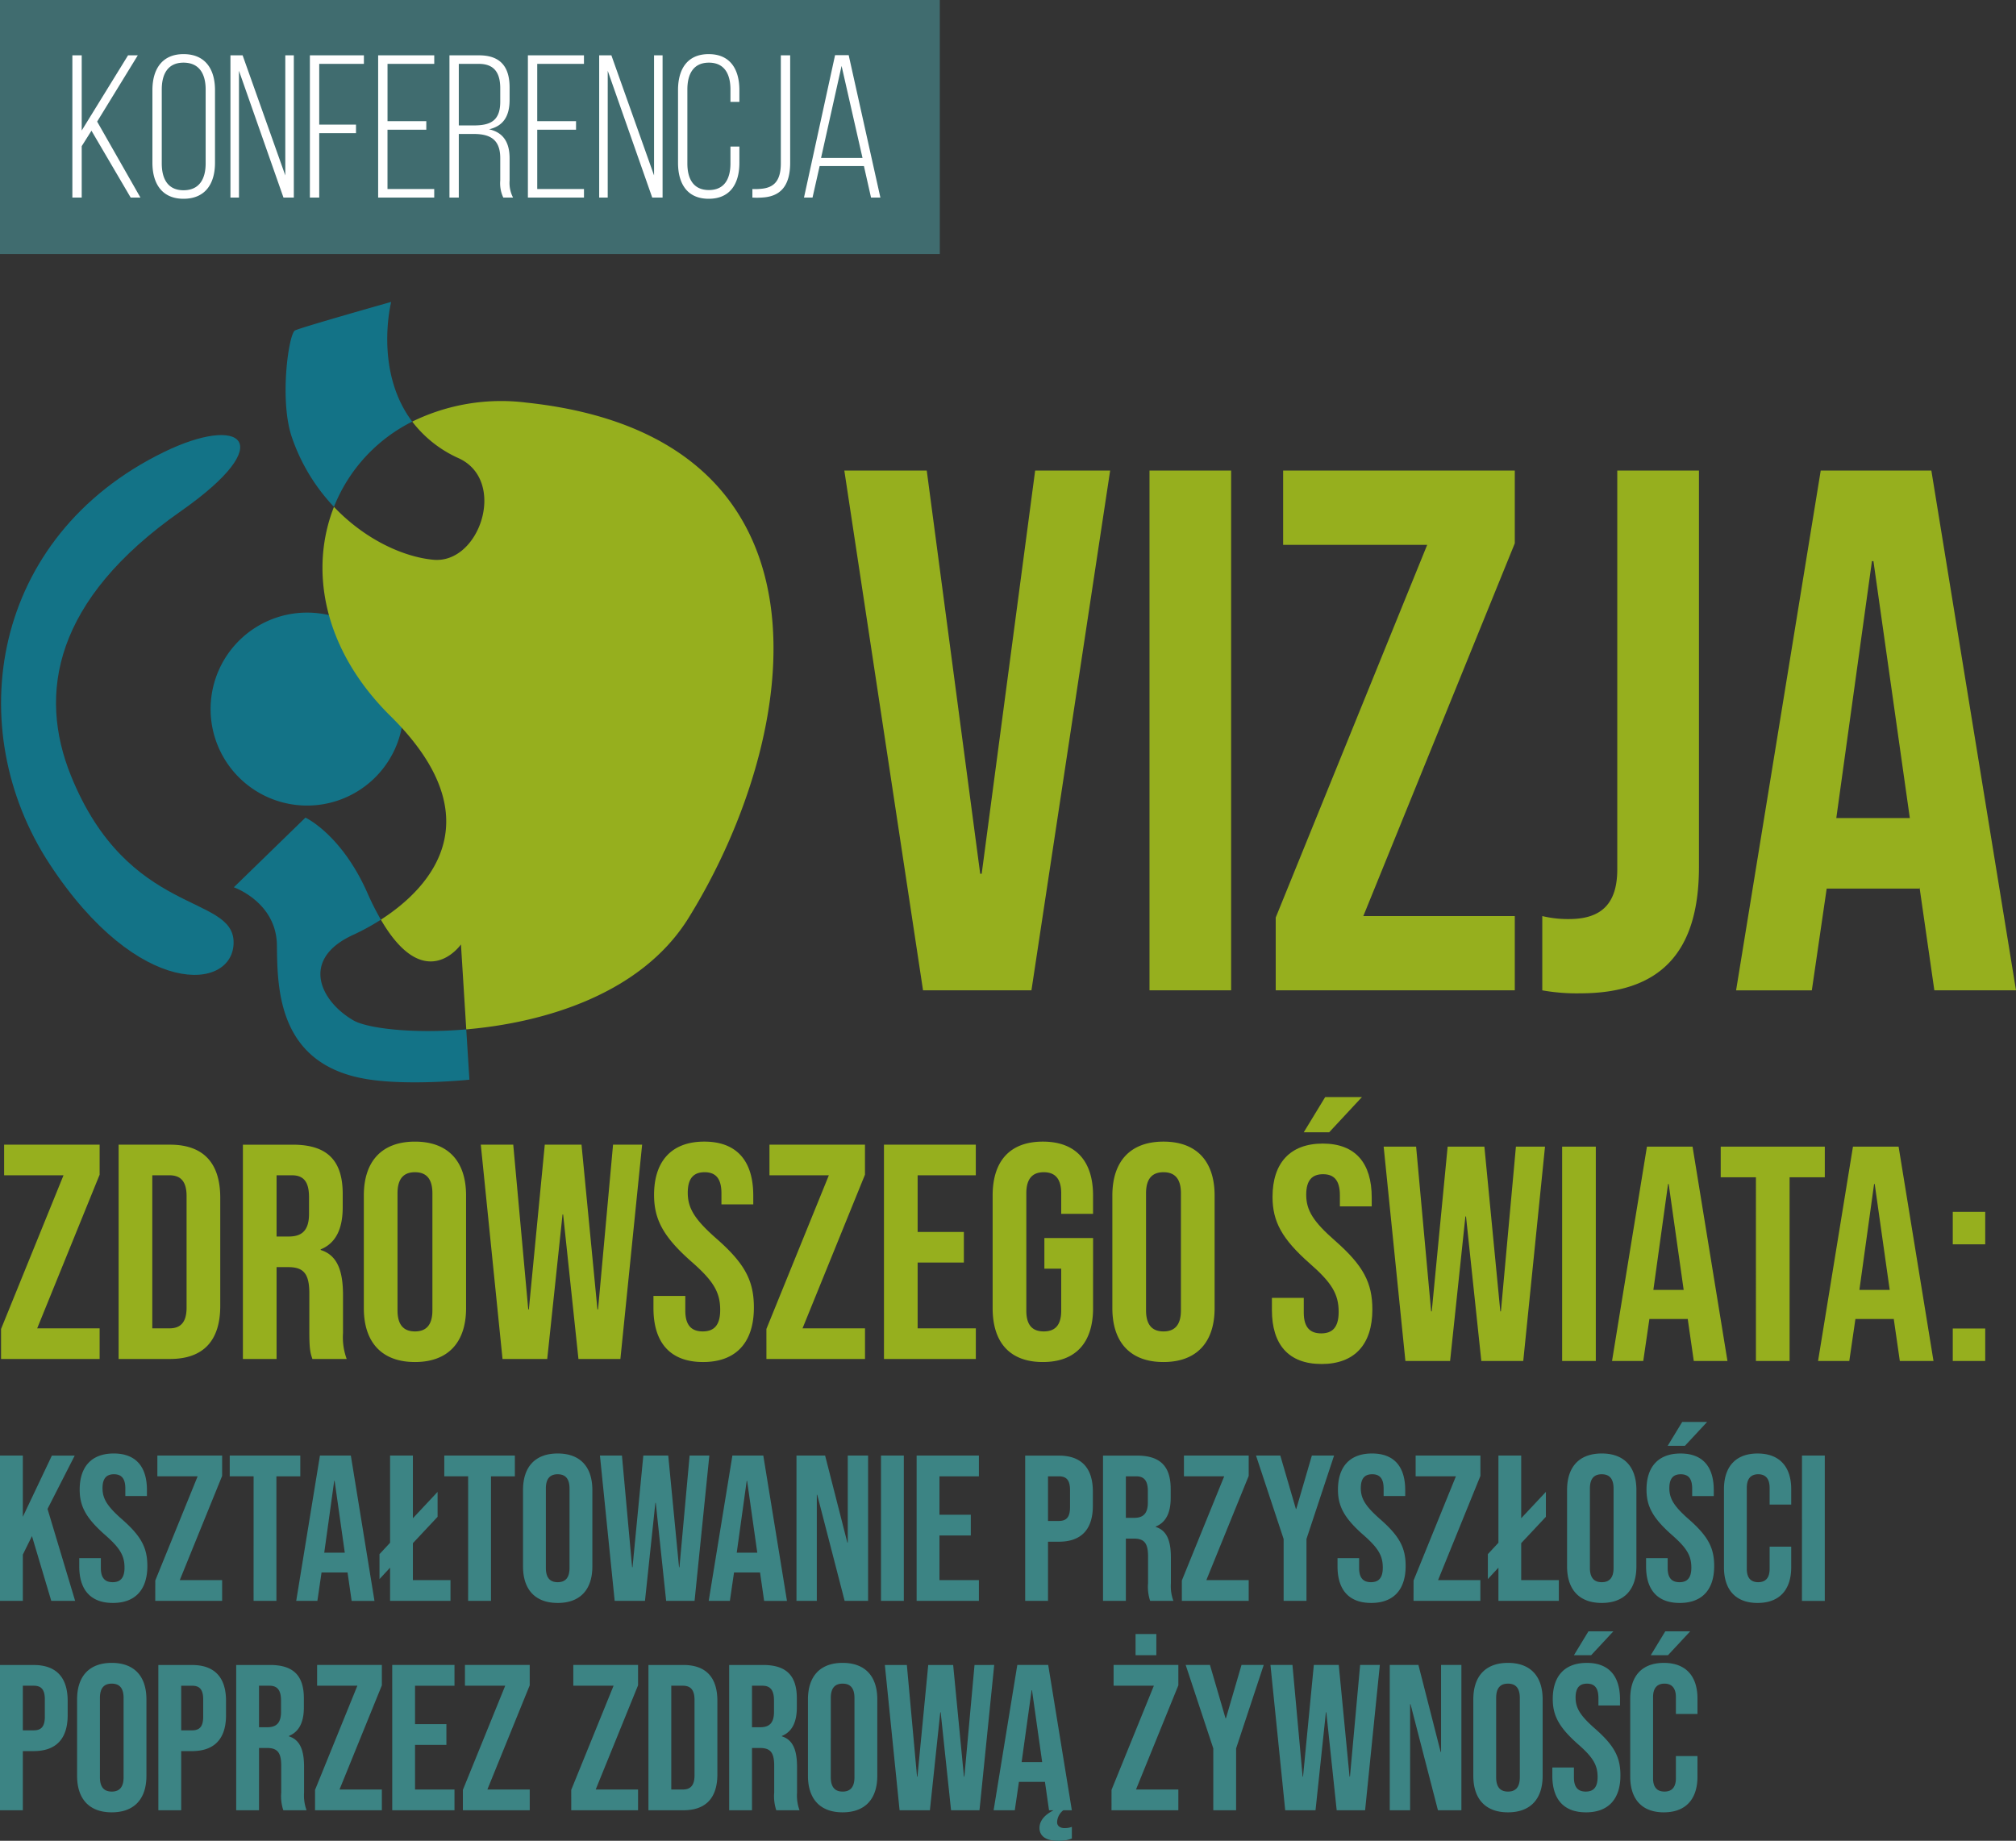 <svg xmlns="http://www.w3.org/2000/svg" xmlns:xlink="http://www.w3.org/1999/xlink" width="404.43" height="369.28" viewBox="0 0 404.43 369.28">
  <rect x="0" y="0" width="404.43" height="369.28" fill="#333333" stroke="none"/>
  <defs>
    <clipPath id="clip-path">
      <path id="Path_112" data-name="Path 112" d="M0-47.141H404.43V-355.853H0Z" transform="translate(0 355.853)" fill="none"/>
    </clipPath>
    <clipPath id="clip-path-2">
      <path id="Path_73" data-name="Path 73" d="M0-32.272H188.569v-51H0Z" transform="translate(0 83.272)" fill="none"/>
    </clipPath>
    <clipPath id="clip-path-3">
      <rect id="Rectangle_68" data-name="Rectangle 68" width="233.339" height="78.269" fill="none"/>
    </clipPath>
  </defs>
  <g id="Group_212" data-name="Group 212" transform="translate(-547.484 -1018.286)">
    <g id="Group_210" data-name="Group 210" transform="translate(547.484 1434.706)">
      <g id="Group_209" data-name="Group 209" transform="translate(0 -355.853)" clip-path="url(#clip-path)">
        <g id="Group_199" data-name="Group 199" transform="translate(42.248 62.328)">
          <path id="Path_102" data-name="Path 102" d="M-2.955-5.911A19.355,19.355,0,0,0,16.4-25.265,19.355,19.355,0,0,0-2.955-44.62,19.355,19.355,0,0,0-22.31-25.265,19.355,19.355,0,0,0-2.955-5.911" transform="translate(22.31 44.62)" fill="#137387"/>
        </g>
        <g id="Group_200" data-name="Group 200" transform="translate(64.692 19.93)">
          <path id="Path_103" data-name="Path 103" d="M-6.244-.042A40.553,40.553,0,0,0-29.13,3.77a24.052,24.052,0,0,0,9.35,7.362c9.71,4.482,4.24,21.2-5.088,20.352-5.977-.543-13.734-4.039-19.962-10.612-4.956,12.542-2.252,28.543,11.339,41.967,20.389,20.14,8.666,34.039-1.931,40.848,8.884,15.295,16.066,4.965,16.066,4.965l1.065,17.043c15.691-1.35,35.144-7.089,44.608-22.376C49.224,66.324,57.995,6.78-6.244-.042" transform="translate(47.136 0.313)" fill="#96af1e"/>
        </g>
        <g id="Group_201" data-name="Group 201" transform="translate(0.212 26.712)">
          <path id="Path_104" data-name="Path 104" d="M-4.987-.521C10.529-8.09,18.337-2.6-1.6,11.351c-25.44,17.808-28.67,36.567-22.048,53C-12.2,92.758,9.005,88.1,9.005,97.846s-19.056,11.486-36.889-15.688c-17.807-27.135-11.871-65.72,22.9-82.68" transform="translate(37.647 3.933)" fill="#137387"/>
        </g>
        <g id="Group_202" data-name="Group 202" transform="translate(57.297 0)">
          <path id="Path_105" data-name="Path 105" d="M-3.879-3.667C-11.6-13.919-8.1-27.68-8.1-27.68s-18.02,5.088-19.292,5.724-3.18,13.991-.636,21.412a38.256,38.256,0,0,0,8.446,13.979,32.579,32.579,0,0,1,15.7-17.1" transform="translate(29.279 27.68)" fill="#137387"/>
        </g>
        <g id="Group_203" data-name="Group 203" transform="translate(46.912 103.456)">
          <path id="Path_106" data-name="Path 106" d="M-3.669-6.215c-6.65-3.813-10.822-12.254-.117-17.164A45.7,45.7,0,0,0,1.8-26.439,54.44,54.44,0,0,1-.9-31.794c-5.211-11.792-12.435-15.12-12.435-15.12L-27.7-32.937s8.549,2.972,8.645,11.635S-18.887,2.544-1.16,5.525c8.451,1.421,20.72.137,20.72.137L18.929-4.431C8.092-3.5-.952-4.658-3.669-6.215" transform="translate(27.696 46.914)" fill="#137387"/>
        </g>
        <g id="Group_204" data-name="Group 204" transform="translate(0 266.696)">
          <path id="Path_107" data-name="Path 107" d="M0-5.481H4.581V-17.349H6.746c4.581,0,6.829-2.54,6.829-7.2v-2.873c0-4.664-2.249-7.2-6.829-7.2H0ZM4.581-21.513v-8.953H6.746c1.457,0,2.249.666,2.249,2.748v3.456c0,2.082-.791,2.748-2.249,2.748ZM22.42-5.065c4.5,0,6.954-2.665,6.954-7.329V-27.718c0-4.664-2.457-7.329-6.954-7.329s-6.954,2.665-6.954,7.329v15.324c0,4.664,2.457,7.329,6.954,7.329m0-4.164c-1.457,0-2.374-.791-2.374-2.873V-28.009c0-2.082.916-2.873,2.374-2.873s2.374.791,2.374,2.873V-12.1c0,2.082-.916,2.873-2.374,2.873m9.348,3.748h4.581V-17.349h2.165c4.581,0,6.829-2.54,6.829-7.2v-2.873c0-4.664-2.249-7.2-6.829-7.2H31.767Zm4.581-16.032v-8.953h2.165c1.457,0,2.249.666,2.249,2.748v3.456c0,2.082-.791,2.748-2.249,2.748ZM47.383-5.481h4.581V-17.974h1.582c2.082,0,2.873.874,2.873,3.581v5.33a8.964,8.964,0,0,0,.416,3.581H61.5a8.584,8.584,0,0,1-.5-3.54v-5.122c0-3.29-.75-5.455-3.04-6.163v-.083c2.04-.833,3-2.748,3-5.747v-1.791c0-4.5-2.04-6.7-6.788-6.7H47.383Zm4.581-16.657v-8.328h2.082c1.624,0,2.332.916,2.332,3v2.249c0,2.332-1.041,3.081-2.748,3.081ZM63.2-5.481H76.606V-9.645H68.111l8.495-20.9V-34.63H63.614v4.164h8.078L63.2-9.562Zm15.486,0H91.176V-9.645H83.264V-18.6h6.288v-4.164H83.264v-7.7h7.912V-34.63H78.684Zm14.175,0h13.409V-9.645H97.772l8.495-20.9V-34.63H93.275v4.164h8.078l-8.495,20.9Zm21.736,0H128V-9.645h-8.495L128-30.549V-34.63H115.011v4.164h8.078l-8.495,20.9Zm15.487,0h7c4.581,0,6.829-2.54,6.829-7.2V-27.426c0-4.664-2.249-7.2-6.829-7.2h-7Zm4.581-4.164V-30.466h2.332c1.457,0,2.332.75,2.332,2.832v15.157c0,2.082-.874,2.832-2.332,2.832Zm11.613,4.164h4.581V-17.974h1.582c2.082,0,2.873.874,2.873,3.581v5.33a8.964,8.964,0,0,0,.416,3.581h4.664a8.584,8.584,0,0,1-.5-3.54v-5.122c0-3.29-.75-5.455-3.04-6.163v-.083c2.04-.833,3-2.748,3-5.747v-1.791c0-4.5-2.04-6.7-6.788-6.7h-6.788Zm4.581-16.657v-8.328h2.082c1.624,0,2.332.916,2.332,3v2.249c0,2.332-1.041,3.081-2.748,3.081ZM169.04-5.065c4.5,0,6.954-2.665,6.954-7.329V-27.718c0-4.664-2.457-7.329-6.954-7.329s-6.954,2.665-6.954,7.329v15.324c0,4.664,2.457,7.329,6.954,7.329m0-4.164c-1.457,0-2.374-.791-2.374-2.873V-28.009c0-2.082.916-2.873,2.374-2.873s2.374.791,2.374,2.873V-12.1c0,2.082-.916,2.873-2.374,2.873m11.426,3.748h6.08l2.082-19.655h.083l2.082,19.655h5.7l2.957-29.149H195.5l-2.04,22.4h-.083l-2.165-22.4h-5l-2.165,22.4h-.083l-2.04-22.4H177.51Zm31.6,2.415a3.148,3.148,0,0,1,1.249-2.415h1.707L210.281-34.63h-6.2L199.329-5.481h4.247l.833-5.7h5.205v-.083l.833,5.788h.916c-1.916.958-2.832,2.207-2.832,3.54,0,1.707,1.416,2.582,3.664,2.582a6.868,6.868,0,0,0,2.832-.458V-2.15a4.078,4.078,0,0,1-1.5.25c-.75,0-1.457-.375-1.457-1.166m-7.121-12.076,2-14.408h.083l2.04,14.408Zm22.86-21.445h4.164v-4.247h-4.164Zm-4.83,31.106h13.409V-9.645h-8.495l8.495-20.9V-34.63H223.4v4.164h8.078l-8.495,20.9Zm20.417,0h4.581V-17.89l5.538-16.74h-4.456l-3.123,10.7h-.083l-3.123-10.7H237.86L243.4-17.89Zm14.432,0h6.08l2.082-19.655h.083l2.082,19.655h5.7l2.957-29.149h-3.956l-2.04,22.4h-.083l-2.165-22.4h-5l-2.165,22.4h-.083l-2.04-22.4h-4.414Zm20.974,0h4.081V-26.76h.083l5.5,21.279h4.705V-34.63H289.09v17.448h-.083L284.551-34.63H278.8Zm23.715.416c4.5,0,6.954-2.665,6.954-7.329V-27.718c0-4.664-2.457-7.329-6.954-7.329s-6.954,2.665-6.954,7.329v15.324c0,4.664,2.457,7.329,6.954,7.329m0-4.164c-1.457,0-2.374-.791-2.374-2.873V-28.009c0-2.082.916-2.873,2.374-2.873s2.374.791,2.374,2.873V-12.1c0,2.082-.916,2.873-2.374,2.873m13.229-27.358H319.2l4.456-4.789h-5Zm2.415,31.523c4.5,0,6.912-2.665,6.912-7.412,0-3.623-1.208-5.955-5.039-9.328-3-2.623-3.956-4.164-3.956-6.288,0-2,.833-2.79,2.29-2.79s2.29.791,2.29,2.873v1.5h4.331v-1.208c0-4.664-2.207-7.329-6.663-7.329S311.5-32.381,311.5-27.8c0,3.331,1.249,5.7,5.08,9.078,3,2.623,3.914,4.164,3.914,6.579,0,2.165-.916,2.915-2.374,2.915s-2.374-.75-2.374-2.832v-2h-4.331v1.666c0,4.664,2.249,7.329,6.746,7.329m13-31.523h3.456l4.456-4.789h-5Zm2.623,31.523c4.414,0,6.746-2.665,6.746-7.162V-16.35H336.2v4.456c0,1.916-.916,2.665-2.29,2.665s-2.29-.75-2.29-2.665V-28.176c0-1.916.916-2.707,2.29-2.707s2.29.791,2.29,2.707V-24.8h4.331v-3.081c0-4.5-2.332-7.162-6.746-7.162s-6.746,2.665-6.746,7.162v15.657c0,4.5,2.332,7.162,6.746,7.162" transform="translate(0 41.376)" fill="#3c8484"/>
        </g>
        <g id="Group_205" data-name="Group 205" transform="translate(0 224.69)">
          <path id="Path_108" data-name="Path 108" d="M0-5.481H4.581v-9.286l1.832-3.706L10.285-5.481h4.789L9.536-23.928l5.455-10.7H10.41L4.581-22.346V-34.63H0Zm22.649.416c4.5,0,6.912-2.665,6.912-7.412,0-3.623-1.208-5.955-5.039-9.328-3-2.623-3.956-4.164-3.956-6.288,0-2,.833-2.79,2.29-2.79s2.29.791,2.29,2.873v1.5h4.331v-1.208c0-4.664-2.207-7.329-6.663-7.329s-6.829,2.665-6.829,7.246c0,3.331,1.249,5.7,5.08,9.078,3,2.623,3.914,4.164,3.914,6.579,0,2.165-.916,2.915-2.374,2.915s-2.374-.75-2.374-2.832v-2H15.9v1.666c0,4.664,2.249,7.329,6.746,7.329m8.5-.416H44.56V-9.645H36.065l8.495-20.9V-34.63H31.568v4.164h8.078l-8.495,20.9Zm19.725,0h4.581V-30.466h4.789V-34.63H46.087v4.164h4.789Zm8.554,0h4.247l.833-5.7h5.205v-.083l.833,5.788h4.581L70.382-34.63h-6.2Zm5.622-9.661,2-14.408h.083l2.04,14.408Zm17.784,5.5v-7.412l4.955-5.288v-5l-4.955,5.288V-34.63H78.255v17.489l-2.124,2.29v5l2.124-2.29v6.663H90.373V-9.645Zm11.08,4.164H98.5V-30.466h4.789V-34.63H89.127v4.164h4.789Zm17.968.416c4.5,0,6.954-2.665,6.954-7.329V-27.718c0-4.664-2.457-7.329-6.954-7.329s-6.954,2.665-6.954,7.329v15.324c0,4.664,2.457,7.329,6.954,7.329m0-4.164c-1.457,0-2.374-.791-2.374-2.873V-28.009c0-2.082.916-2.873,2.374-2.873s2.374.791,2.374,2.873V-12.1c0,2.082-.916,2.873-2.374,2.873M123.31-5.481h6.08l2.082-19.655h.083l2.082,19.655h5.7L142.3-34.63h-3.956l-2.04,22.4h-.083l-2.165-22.4h-5l-2.165,22.4h-.083l-2.04-22.4h-4.414Zm18.864,0h4.247l.833-5.7h5.205v-.083l.833,5.788h4.581L153.126-34.63h-6.2Zm5.622-9.661,2-14.408h.083l2.04,14.408ZM159.78-5.481h4.081V-26.76h.083l5.5,21.279h4.705V-34.63h-4.081v17.448h-.083L165.526-34.63H159.78Zm16.955,0h4.581V-34.63h-4.581Zm7.149,0h12.492V-9.645h-7.912V-18.6h6.288v-4.164h-6.288v-7.7h7.912V-34.63H183.884Zm21.778,0h4.581V-17.349h2.165c4.581,0,6.829-2.54,6.829-7.2v-2.873c0-4.664-2.249-7.2-6.829-7.2h-6.746Zm4.581-16.032v-8.953h2.165c1.457,0,2.249.666,2.249,2.748v3.456c0,2.082-.791,2.748-2.249,2.748ZM221.277-5.481h4.581V-17.974h1.582c2.082,0,2.873.874,2.873,3.581v5.33a8.964,8.964,0,0,0,.416,3.581h4.664a8.584,8.584,0,0,1-.5-3.54v-5.122c0-3.29-.75-5.455-3.04-6.163v-.083c2.04-.833,3-2.748,3-5.747v-1.791c0-4.5-2.04-6.7-6.788-6.7h-6.788Zm4.581-16.657v-8.328h2.082c1.624,0,2.332.916,2.332,3v2.249c0,2.332-1.041,3.081-2.748,3.081ZM237.092-5.481H250.5V-9.645h-8.495l8.495-20.9V-34.63H237.508v4.164h8.078l-8.495,20.9Zm20.417,0h4.581V-17.89l5.538-16.74h-4.456l-3.123,10.7h-.083l-3.123-10.7h-4.872l5.538,16.74Zm17.564.416c4.5,0,6.912-2.665,6.912-7.412,0-3.623-1.208-5.955-5.039-9.328-3-2.623-3.956-4.164-3.956-6.288,0-2,.833-2.79,2.29-2.79s2.29.791,2.29,2.873v1.5H281.9v-1.208c0-4.664-2.207-7.329-6.663-7.329s-6.829,2.665-6.829,7.246c0,3.331,1.249,5.7,5.08,9.078,3,2.623,3.914,4.164,3.914,6.579,0,2.165-.916,2.915-2.374,2.915s-2.374-.75-2.374-2.832v-2h-4.331v1.666c0,4.664,2.249,7.329,6.746,7.329m8.5-.416h13.409V-9.645H288.49l8.495-20.9V-34.63H283.992v4.164h8.078l-8.495,20.9Zm21.6-4.164v-7.412l4.954-5.288v-5l-4.954,5.288V-34.63H300.6v17.489l-2.123,2.29v5l2.123-2.29v6.663h12.118V-9.645Zm16.156,4.581c4.5,0,6.954-2.665,6.954-7.329V-27.718c0-4.664-2.457-7.329-6.954-7.329s-6.954,2.665-6.954,7.329v15.324c0,4.664,2.457,7.329,6.954,7.329m0-4.164c-1.457,0-2.374-.791-2.374-2.873V-28.009c0-2.082.916-2.873,2.374-2.873s2.374.791,2.374,2.873V-12.1c0,2.082-.916,2.873-2.374,2.873m13.23-27.358h3.456l4.456-4.789h-5Zm2.415,31.523c4.5,0,6.912-2.665,6.912-7.412,0-3.623-1.208-5.955-5.039-9.328-3-2.623-3.956-4.164-3.956-6.288,0-2,.833-2.79,2.29-2.79s2.29.791,2.29,2.873v1.5h4.331v-1.208c0-4.664-2.207-7.329-6.663-7.329s-6.829,2.665-6.829,7.246c0,3.331,1.249,5.7,5.08,9.078,3,2.623,3.914,4.164,3.914,6.579,0,2.165-.916,2.915-2.374,2.915s-2.374-.75-2.374-2.832v-2h-4.331v1.666c0,4.664,2.249,7.329,6.746,7.329m15.623,0c4.414,0,6.746-2.665,6.746-7.162V-16.35h-4.331v4.456c0,1.916-.916,2.665-2.29,2.665s-2.29-.75-2.29-2.665V-28.176c0-1.916.916-2.707,2.29-2.707s2.29.791,2.29,2.707V-24.8h4.331v-3.081c0-4.5-2.332-7.162-6.746-7.162s-6.746,2.665-6.746,7.162v15.657c0,4.5,2.332,7.162,6.746,7.162m8.9-.416h4.581V-34.63H361.5Z" transform="translate(0 41.376)" fill="#3c8484"/>
        </g>
        <g id="Group_206" data-name="Group 206" transform="translate(169.38 33.834)">
          <path id="Path_109" data-name="Path 109" d="M-2.411-15.922H19.337l15.789-104.27H20.081L9.357-39.308h-.3L-1.666-120.192H-18.2Zm45.43,0H59.4v-104.27H43.019Zm25.321,0H116.3v-14.9H85.917L116.3-105.594v-14.6H69.83v14.9h28.9L68.34-30.52Zm61.072.6c16.087,0,23.833-8.193,23.833-25.323v-79.543H136.86V-40.2c0,6.853-3.128,9.98-9.682,9.98a21.932,21.932,0,0,1-5.362-.6v14.9a39.314,39.314,0,0,0,7.6.6m31.28-.6h15.194l2.979-20.407h18.62v-.3l2.979,20.705H216.85l-16.981-104.27H177.674ZM180.8-50.48l7.15-51.539h.3l7.3,51.539Z" transform="translate(18.201 120.192)" fill="#96af1e"/>
        </g>
        <g id="Group_207" data-name="Group 207" transform="translate(255.16 159.516)">
          <path id="Path_110" data-name="Path 110" d="M-.975-1.078h5.1l6.572-7.063H3.324ZM2.587,45.412c6.633,0,10.2-3.93,10.2-10.932,0-5.343-1.781-8.782-7.431-13.756C.929,16.855-.484,14.582-.484,11.45-.484,8.5.744,7.336,2.894,7.336S6.272,8.5,6.272,11.573v2.211h6.387V12c0-6.879-3.255-10.809-9.826-10.809S-7.24,5.124-7.24,11.88c0,4.914,1.843,8.414,7.493,13.389,4.422,3.869,5.773,6.142,5.773,9.7,0,3.193-1.351,4.3-3.5,4.3s-3.5-1.105-3.5-4.176V32.147H-7.363V34.6c0,6.879,3.317,10.809,9.95,10.809M19.414,44.8h8.967l3.07-28.988h.123L34.645,44.8h8.413L47.42,1.808H41.585L38.575,34.849h-.122L35.26,1.808H27.889L24.7,34.849h-.122L21.564,1.808h-6.51Zm31.444,0h6.755V1.809H50.858Zm10.01,0h6.264l1.228-8.414h7.677v-.123L77.266,44.8h6.755l-7-42.991H67.869Zm8.291-14.248L72.107,9.3h.123l3.009,21.25ZM89.732,44.8h6.756V7.95h7.063V1.808H82.67V7.95h7.063Zm12.468,0h6.264l1.228-8.414h7.677v-.123L118.6,44.8h6.755l-7-42.991H109.2Zm8.291-14.248L113.439,9.3h.123l3.009,21.25ZM129.222,21.4h6.51v-6.51h-6.51Zm0,23.4h6.51v-6.51h-6.51Z" transform="translate(7.363 8.141)" fill="#96af1e"/>
        </g>
        <g id="Group_208" data-name="Group 208" transform="translate(0.212 168.453)">
          <path id="Path_111" data-name="Path 111" d="M0-6.658H19.775V-12.8H7.247L19.775-43.631v-6.018H.614v6.141H12.529L0-12.677Zm23.584,0H33.9c6.755,0,10.072-3.746,10.072-10.625V-39.024c0-6.879-3.317-10.625-10.072-10.625H23.584ZM30.339-12.8V-43.508h3.439c2.15,0,3.44,1.105,3.44,4.176v22.355c0,3.07-1.29,4.176-3.44,4.176ZM48.517-6.658h6.755V-25.083h2.334c3.071,0,4.238,1.29,4.238,5.282v7.862c0,3.5.246,4.176.614,5.282h6.879a12.655,12.655,0,0,1-.737-5.22v-7.554c0-4.852-1.105-8.045-4.483-9.089v-.123c3.009-1.228,4.423-4.053,4.423-8.475v-2.642c0-6.632-3.009-9.887-10.011-9.887H48.517Zm6.755-24.566V-43.508h3.071c2.4,0,3.439,1.352,3.439,4.422v3.317c0,3.439-1.536,4.545-4.053,4.545Zm27.76,25.18c6.632,0,10.256-3.931,10.256-10.809v-22.6c0-6.878-3.624-10.809-10.256-10.809S72.776-46.332,72.776-39.454v22.6c0,6.879,3.624,10.809,10.257,10.809m0-6.141c-2.15,0-3.5-1.167-3.5-4.238V-39.884c0-3.071,1.351-4.238,3.5-4.238s3.5,1.167,3.5,4.238v23.461c0,3.071-1.352,4.238-3.5,4.238M100.6-6.658h8.967l3.071-28.988h.122l3.071,28.988h8.414l4.36-42.99h-5.834l-3.009,33.041h-.123l-3.193-33.041h-7.37l-3.194,33.041h-.122l-3.009-33.041h-6.51Zm40.226.614c6.633,0,10.2-3.931,10.2-10.932,0-5.343-1.781-8.783-7.431-13.757-4.422-3.869-5.835-6.141-5.835-9.274,0-2.948,1.228-4.115,3.378-4.115s3.378,1.167,3.378,4.238v2.21H150.9v-1.781c0-6.878-3.255-10.809-9.826-10.809S131-46.332,131-39.577c0,4.913,1.843,8.414,7.493,13.389,4.422,3.869,5.773,6.141,5.773,9.7,0,3.193-1.352,4.3-3.5,4.3s-3.5-1.106-3.5-4.176V-19.31h-6.387v2.456c0,6.879,3.316,10.809,9.949,10.809m12.713-.614h19.775V-12.8H160.783l12.528-30.831v-6.018H154.15v6.141h11.915l-12.529,30.83Zm23.583,0h18.425V-12.8H183.875V-26h9.274v-6.141h-9.274V-43.508h11.668v-6.141H177.119Zm31.875.614c6.632,0,10.072-3.931,10.072-10.809V-30.917H209.3v6.141h3.378v8.414c0,3.07-1.351,4.176-3.5,4.176s-3.5-1.106-3.5-4.176V-39.884c0-3.071,1.351-4.238,3.5-4.238s3.5,1.167,3.5,4.238v4.115h6.388v-3.685c0-6.878-3.44-10.809-10.072-10.809s-10.073,3.931-10.073,10.809v22.6c0,6.879,3.44,10.809,10.073,10.809m24.2,0c6.633,0,10.257-3.931,10.257-10.809v-22.6c0-6.878-3.624-10.809-10.257-10.809s-10.256,3.931-10.256,10.809v22.6c0,6.879,3.624,10.809,10.256,10.809m0-6.141c-2.149,0-3.5-1.167-3.5-4.238V-39.884c0-3.071,1.352-4.238,3.5-4.238s3.5,1.167,3.5,4.238v23.461c0,3.071-1.352,4.238-3.5,4.238" transform="translate(0 50.263)" fill="#96af1e"/>
        </g>
      </g>
    </g>
    <g id="Group_211" data-name="Group 211" transform="translate(536.668 1093.54)">
      <g id="Group_130" data-name="Group 130" transform="translate(10.816 -75.254)" clip-path="url(#clip-path-2)">
        <g id="Group_128" data-name="Group 128" transform="translate(-17.502 -21.031)" opacity="0.79">
          <g id="Group_127" data-name="Group 127">
            <g id="Group_126" data-name="Group 126" clip-path="url(#clip-path-3)">
              <path id="Path_71" data-name="Path 71" d="M0-20.766H214.573V-83.272H0Z" transform="translate(9.383 98.285)" fill="#437b7e"/>
            </g>
          </g>
        </g>
        <g id="Group_129" data-name="Group 129" transform="translate(14.518 10.857)">
          <path id="Path_72" data-name="Path 72" d="M-3.886-9.56H-1.93L-10.612-24.8-2.46-38.091H-4.416L-13.709-23.01V-38.091h-1.875V-9.56h1.875V-19.872l1.956-3.1ZM.475-16.53c0,4.157,1.916,7.214,6.236,7.214,4.4,0,6.318-3.057,6.318-7.214V-31.122c0-4.157-1.916-7.214-6.318-7.214-4.321,0-6.236,3.057-6.236,7.214ZM2.35-31.244c0-3.1,1.223-5.38,4.361-5.38,3.18,0,4.443,2.283,4.443,5.38v14.837c0,3.1-1.263,5.38-4.443,5.38-3.138,0-4.361-2.283-4.361-5.38Zm15.488-3.749L26.765-9.56h2.078V-38.091H27.131V-14L18.572-38.091H16.126V-9.56h1.712Zm16.1,10.8V-36.379H42.9v-1.712H32.063V-9.56h1.875V-22.481h7.377v-1.712Zm13.7-.693V-36.379h9.375v-1.712H45.758V-9.56h11.25v-1.712H47.633v-11.9h7.785v-1.712ZM60.064-38.091V-9.56h1.875V-22.318h2.975c3.261,0,5.339,1.06,5.339,4.851v4.483a6.686,6.686,0,0,0,.612,3.424h1.956a6.393,6.393,0,0,1-.693-3.424v-4.443c0-3.1-1.182-5.176-4.116-5.829,2.812-.652,4.116-2.568,4.116-5.91v-2.487c0-4.035-1.753-6.44-6.114-6.44Zm1.875,14.062v-12.35h4.035c3.1,0,4.279,1.834,4.279,4.891V-28.8c0,3.832-1.956,4.769-5.3,4.769Zm15.732-.856V-36.379h9.375v-1.712H75.8V-9.56h11.25v-1.712H77.672v-11.9h7.785v-1.712ZM91.815-34.993,100.741-9.56h2.078V-38.091h-1.712V-14L92.548-38.091H90.1V-9.56h1.712Zm20.256-3.343c-4.361,0-6.154,3.1-6.154,7.214V-16.53c0,4.116,1.793,7.214,6.154,7.214s6.155-3.1,6.155-7.214V-19.79h-1.793v3.383c0,3.057-1.182,5.339-4.321,5.339s-4.321-2.283-4.321-5.339V-31.244c0-3.057,1.182-5.38,4.321-5.38s4.321,2.323,4.321,5.38v2.487h1.793v-2.364c0-4.116-1.793-7.214-6.155-7.214M120.835-9.56a14.456,14.456,0,0,0,1.874,0c3.465-.163,5.706-2,5.706-7.011v-21.52h-1.874v21.643c0,3.505-1.345,4.932-4.035,5.136a11.261,11.261,0,0,1-1.671.041Zm22.376-6.317,1.426,6.317h1.875l-6.359-28.572h-2.731L131.187-9.56H132.9l1.426-6.317Zm-4.483-20.094,4.2,18.463H134.61Z" transform="translate(15.584 38.336)" fill="#fff"/>
        </g>
      </g>
    </g>
  </g>
</svg>
